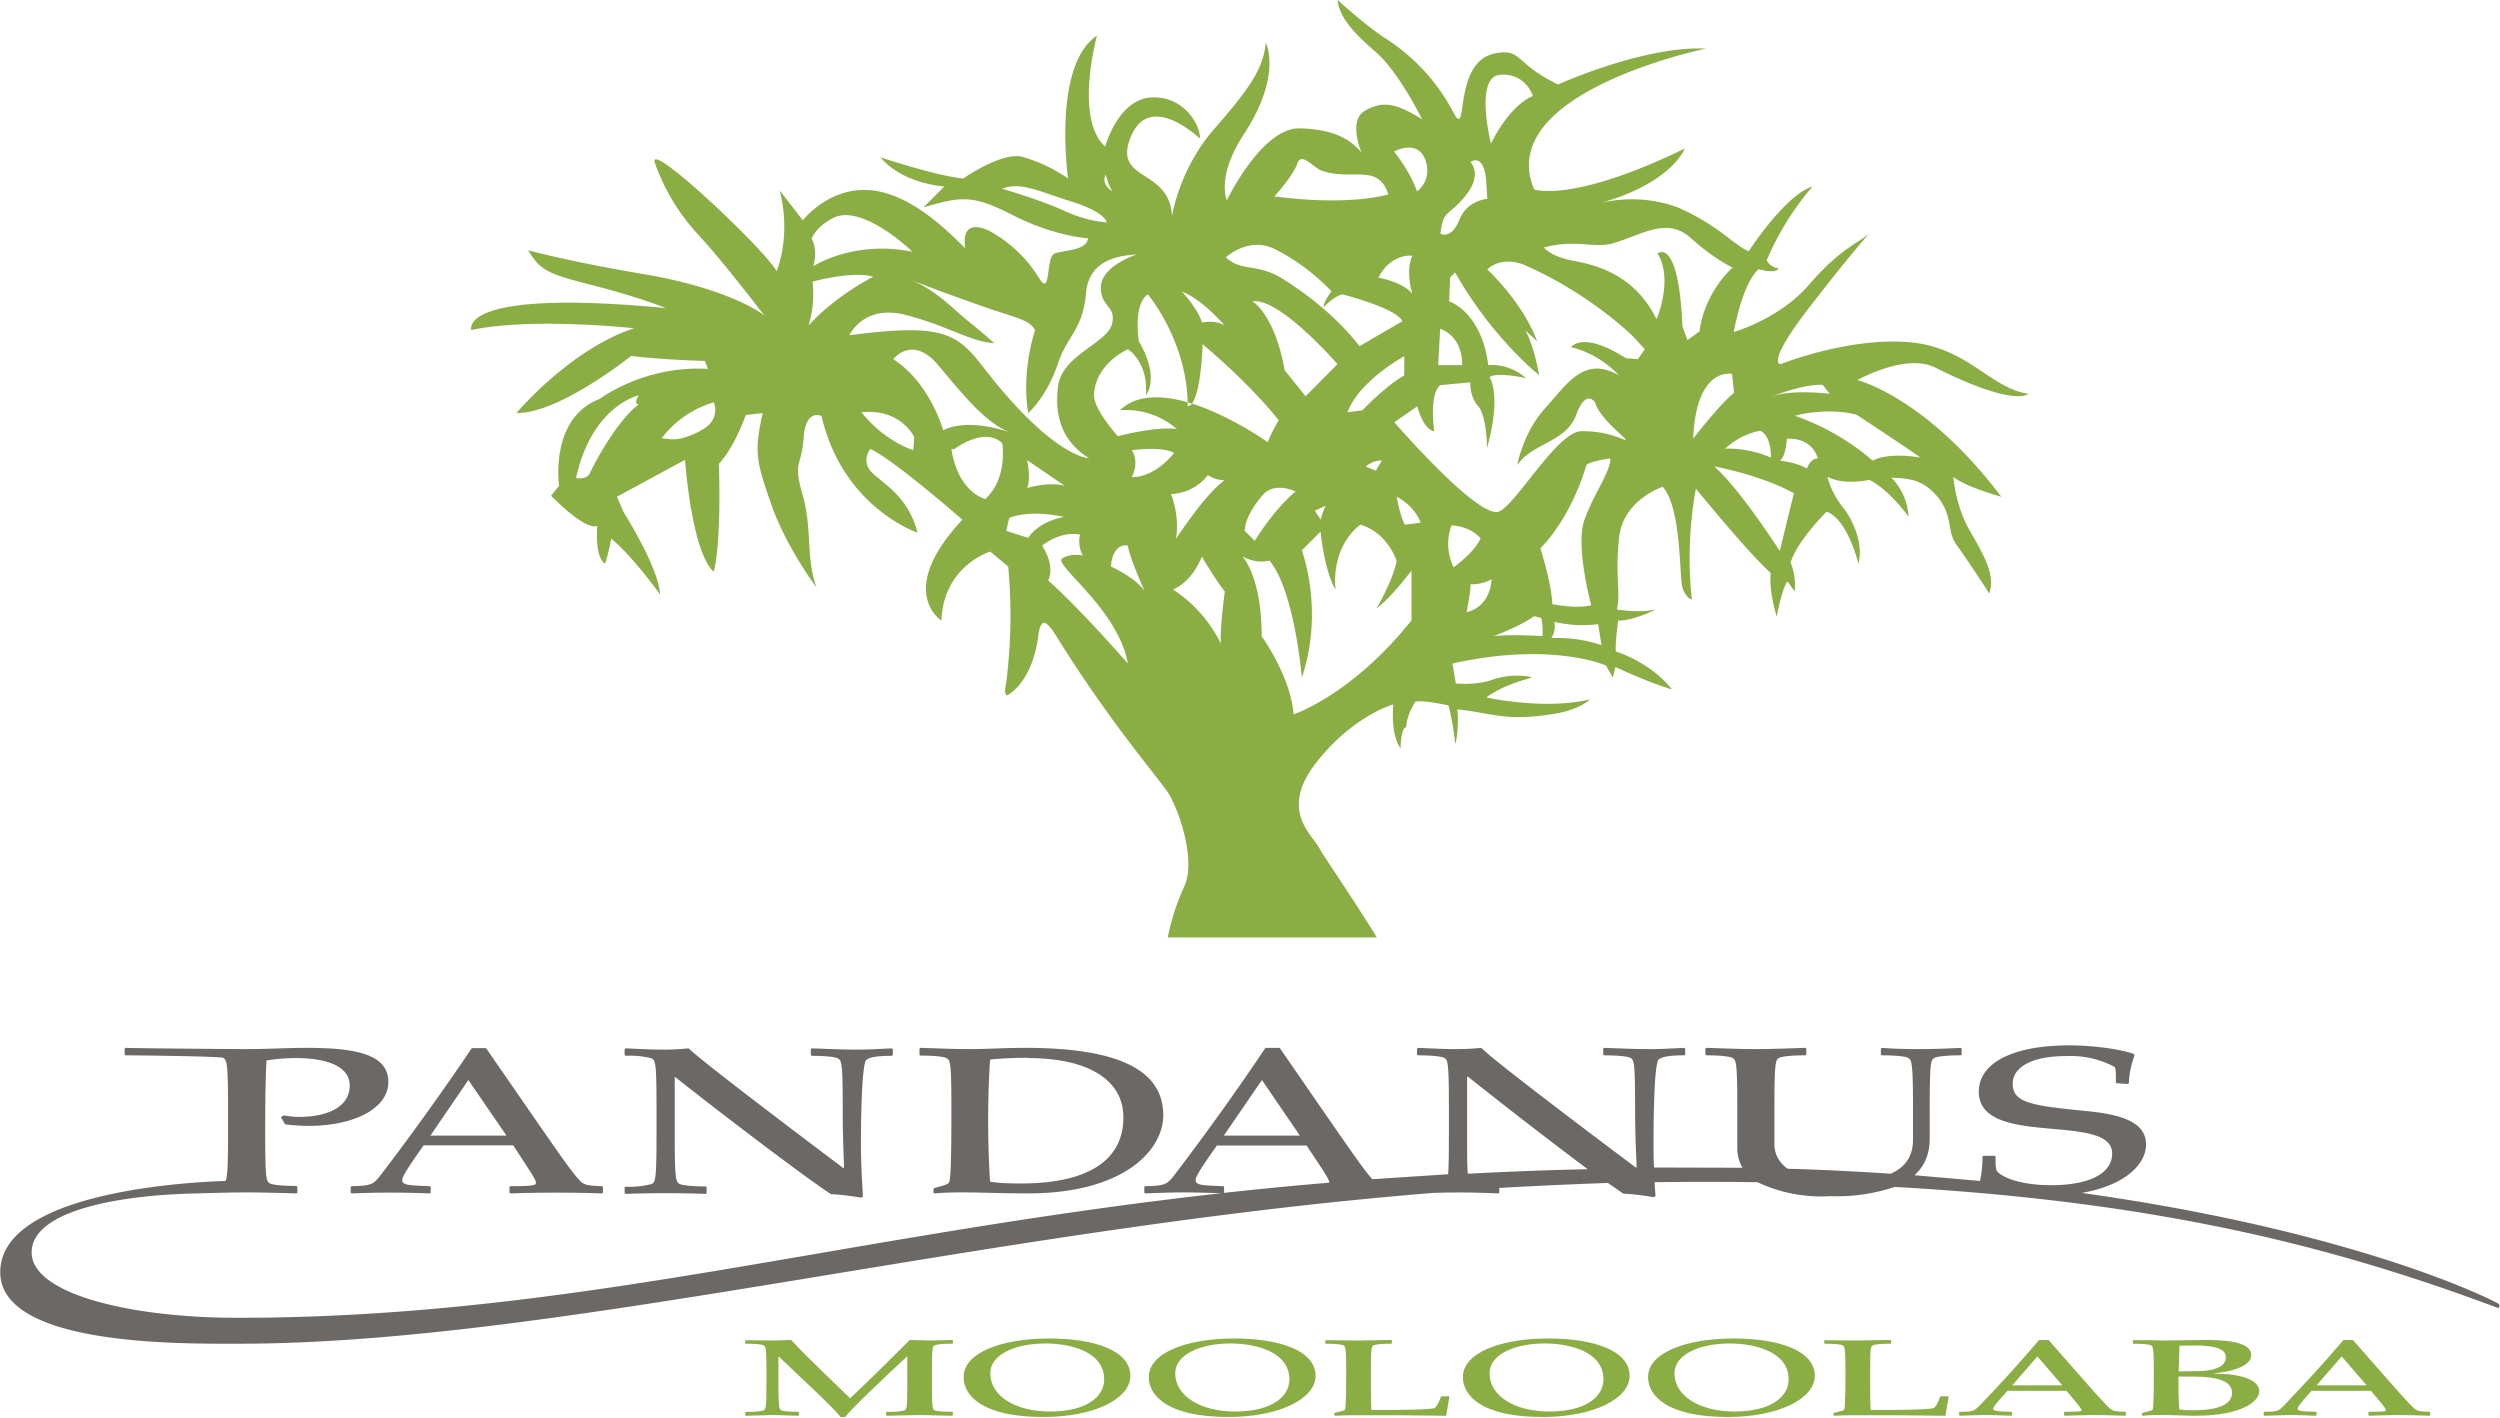<svg clip-rule="evenodd" fill-rule="evenodd" stroke-linejoin="round" stroke-miterlimit="2" viewBox="0 0 1003 569" xmlns="http://www.w3.org/2000/svg"><path d="m621.2 537c18.1 0 32.6 4.8 32.6 15 0 9.1-14.4 16.5-34.9 16.5-24.5 0-32-8.6-32-16 0-9.7 15-15.5 34.3-15.5zm74.3 0c18.1 0 32.6 4.8 32.6 15 0 9.1-14.4 16.5-34.9 16.5-24.5 0-32-8.6-32-16 0-9.7 15-15.5 34.3-15.5zm-274.6 0c18.2 0 32.6 4.8 32.6 15 0 9.1-14.3 16.5-34.9 16.5-24.5 0-32-8.6-32-16 0-9.7 15-15.5 34.3-15.5zm74.3 0c18.1 0 32.6 4.8 32.6 15 0 9.1-14.4 16.5-34.9 16.5-24.5 0-32-8.6-32-16 0-9.7 15-15.5 34.3-15.5zm-182.9 7.3v10.7c0 10 .3 10.4 1.3 10.9.8.3 3.5.5 6.6.5l.3.2v1.2l-.3.2-10-.3-11 .3-.2-.2v-1.2l.3-.2c2.3.1 4.7 0 7-.5.9-.5 1.2-.9 1.2-11v-4.3c0-10-.3-10.5-1.3-10.9-.8-.4-3.5-.6-7-.6h-.2v-1.4h.3l10.6.1 7.5-.2c8.4 8.9 19.9 19.7 23.7 23.4 8.2-7.8 16-15.5 23.9-23.4l8.2.2 8.8-.2.3.1v1.3l-.3.1c-3.4 0-6 .2-6.9.6-1 .4-1.2.8-1.2 10.9v4.4c0 10 .2 10.4 1.2 10.9.8.3 3.5.5 7 .5l.2.2v1.2l-.3.2-13-.3-13.2.3-.3-.2v-1.2l.3-.2c2.3.1 4.7 0 7-.5 1-.5 1.2-.9 1.2-11v-10.6h-.2c-8.6 8-22.7 21.3-24.7 24.2h-1.9c-2.4-3.5-20.2-19.8-24.7-24.2zm615.1 13.7c-5.4 6-5.6 6.7-5.6 7.2 0 1 2.4 1.1 7.3 1.2l.3.2v1.2l-.3.2c-3.2-.1-6.8-.3-10.4-.3l-10.3.3-.2-.2v-1.2l.2-.2c5.5 0 5.8-.3 8.3-2.9 8-8.4 16-17 23.5-25.9h3.8c19.8 22.6 22.5 25.7 24.9 27.7 1 .8 1.8 1 5.9 1.1l.2.2v1.2l-.2.2c-4-.1-8-.3-12.2-.3-4.1 0-8.3.2-12.1.3l-.3-.2v-1.2l.3-.2c6.5 0 6.7-.2 6.7-.7 0-.6-.9-1.7-6-7.7zm-122 0c-5.5 6-5.7 6.7-5.7 7.2 0 1 2.3 1.1 7.3 1.2l.2.2v1.2l-.2.2c-3.3-.1-6.9-.3-10.4-.3s-7 .2-10.3.3l-.3-.2v-1.2l.3-.2c5.5 0 5.8-.3 8.3-2.9 8-8.2 17.2-18.5 23.5-25.9h3.8c19.8 22.6 22.5 25.7 24.9 27.7 1 .8 1.8 1 5.8 1.1l.3.2v1.2l-.3.2c-3.8-.1-8-.3-12.1-.3s-8.3.2-12.1.3l-.3-.2v-1.2l.3-.2c6.5 0 6.7-.2 6.7-.7 0-.6-1-1.7-6-7.7zm-73.5-20.3h.3l13.1.1 13.2-.2.2.1v1.3l-.2.1c-3.5 0-6.2.2-7 .6-1 .4-1.2.8-1.2 10.9v3c0 4 0 8.1.2 12.1 4.7 0 23.9 0 25.3-.8.8-.4 1.7-2 2.6-4.6l.3-.1h2.9l.2.1-1.3 7.7-19.3-.2h-17.6c-2.1 0-4.6 0-7.7.2l-.3-.2v-.8l.3-.2c3-.7 3.7-.9 3.9-1.1.2-.4.6-.9.6-15.1 0-10-.3-10.5-1.3-10.9-.8-.4-3.5-.6-6.9-.6h-.3zm-200.2 0h.2l13.2.1 13-.2.3.1v1.3l-.2.1c-3.4 0-6.1.2-7 .6-1 .4-1.2.8-1.2 10.9v3c0 4 0 8.1.2 12.1 4.7 0 23.9 0 25.3-.8.8-.4 1.7-2 2.6-4.6l.3-.1h2.9l.2.1-1.3 7.7-19.3-.2h-17.6c-2.1 0-4.5 0-7.7.2l-.3-.2v-.8l.3-.2c3-.7 3.7-.9 3.9-1.1.2-.4.6-.9.6-15.1 0-10-.3-10.5-1.2-10.9s-3.6-.6-7-.6h-.2zm324 0h6.7l5.8.1 17.1-.2c11.6 0 17.9 1.8 17.9 6.1 0 3.2-4.3 6.2-15 7.3v.1c10.5 0 18.2 2.4 18.2 7 0 4.3-7.2 9.9-25.8 9.9-3.3 0-8.1-.3-13.3-.3-2.1 0-4.5 0-7.7.3l-.3-.2v-.8l.4-.2c3-.7 3.6-.9 3.8-1.1.3-.4.6-.9.6-15.1 0-10-.3-10.5-1.2-10.9s-3.6-.6-7-.6l-.2-.1zm-235.9 1.3c-12.7 0-22.2 4.7-22.2 11.9 0 9.4 10.4 15.4 24 15.4 14.6 0 21.7-5.9 21.7-12.9 0-11.2-13.7-14.4-23.5-14.4zm-126.1 0c-12.6 0-22.2 4.7-22.2 11.9 0 9.4 10.5 15.4 24 15.4 14.7 0 21.8-5.9 21.8-12.9 0-11.2-13.8-14.4-23.6-14.4zm200.3 0c-12.6 0-22.2 4.7-22.2 11.9 0 9.4 10.5 15.4 24 15.4 14.7 0 21.8-5.9 21.8-12.9 0-11.2-13.8-14.4-23.6-14.4zm-274.5 0c-12.7 0-22.2 4.7-22.2 11.9 0 9.4 10.4 15.4 24 15.4 14.6 0 21.7-5.9 21.7-12.9 0-11.2-13.7-14.4-23.5-14.4zm454.5 13.3c0 4.4 0 9 .3 13.1 1.8.3 2.7.4 5.6.4 9.3 0 15.6-2 15.6-7 0-5.3-7.5-6.5-15.2-6.5zm-46.6 3.5-10-11.6-10.1 11.6zm122.1 0-10-11.6-10.1 11.6zm-68.8-16-6.3.1-.3 10.3 8.5-.1c7.2-.3 10.4-2.4 10.4-5.6 0-3-3.4-4.7-12.3-4.7z" fill="#8aae44"/><path d="m794.4 473.8a52 52 0 0 0 1-9.9l.4-.2h4.4l.4.2c0 3.1 0 4.1.4 5.6.3 1.3 6.7 6 21.9 6 15.5 0 24.5-4.8 24.5-12.7 0-16.8-53.5-2-53.5-24.8 0-11.5 13.5-18.6 36.3-18.6 7.7 0 19 1.1 25.8 3.4l.4.6a35 35 0 0 0 -2.3 11.2l-.5.3-4.3-.3-.4-.2c0-5 0-6-.8-6.5-6-3.1-12.5-4.5-19.2-4.2-14.7 0-21.4 5-21.4 11 0 7.5 6.6 8.8 28.9 11 15.7 1.4 24.6 4.9 24.6 13.5 0 7.3-7.5 16.2-25.8 19.4 112.2 15.7 167.2 44 167.5 44.7.3 1.1-.4 1.5-.4 1.5-64.9-24.3-135-42.6-242.2-48.6-8.3 2.8-17 4-25.7 3.7a60 60 0 0 1 -29.3-5.6 1562 1562 0 0 0 -41.3 0l.4 5.6-.8.4c-4-.7-8-1.2-12.1-1.4l-6.2-4.3a2056 2056 0 0 0 -43.6 2v2l-.5.2c-8.7-.4-17.4-.5-26.1-.2-182 14.7-352.1 60.5-479.2 60.5-22.3 0-95.6 1.1-95.6-28.7 0-32.5 77-36.2 90.4-36.6.7-1.5 1-5.7 1-20v-8.4c0-19.4-.5-20.1-2-21-1.2-.6-34-1-39.1-1l-.4-.3v-2.4l.4-.3c6.8.2 42 .5 48.5.5 8.2 0 16.3-.5 24-.5 19.5 0 32.9 2.4 32.9 13.7 0 10.7-13.9 17.6-31.9 17.6-4.3 0-7.4-.4-9.5-.6l-1.7-2.9 1.2-.7c1.6.3 3.7.6 6 .6 11.7 0 20.4-4.1 20.4-12.6 0-7.5-8.7-11-21.7-11-4 0-8.5.4-11.7 1-.1 3.1-.5 8.3-.5 28.3 0 19.4.4 20.1 1.9 21 1.2.6 5.3 1 10.6 1l.4.3v2.4l-.4.3c-7-.2-13.5-.4-20-.4s-13 .2-19.8.4c-31.2.6-66.4 6.8-66.4 23.7 0 16.5 39.1 26.2 82.6 26.2 135 0 240-32.7 394.8-50-4.7-.1-9.9-.3-15-.3-5.2 0-10.7.2-15.6.4l-.4-.3v-2.4l.4-.2c8.3-.2 8.8-.6 12.6-5.7 12.3-16.2 24.2-32.8 35.6-49.8h5.7c28.5 41.3 33.6 48.8 37.2 52.7l30.4-2c.2-2.8.3-7.8.3-17.3v-8.4c0-19.4-.4-20.1-1.9-21-1.2-.6-5.3-1-10.4-1l-.5-.3v-2.4l.5-.3c5 .2 9.9.5 15 .5 4.3 0 7.1-.2 10.3-.5 4.8 5.1 51.8 40.4 62 48h.3c0-2.7-.6-11.6-.6-23 0-19.4-.4-20.1-1.9-21-1.2-.6-5.3-1-10.5-1l-.4-.3v-2.4l.4-.3c6.2.2 12.1.5 18.3.5 4.6 0 9.2-.3 13.8-.5l.4.3v2.4l-.4.3c-5.1 0-8.5.4-10.2 1.6-2 1.6-2.1 27.2-2.1 33 0 3.9 0 7.3.2 10.4l35.5.1a15.4 15.4 0 0 1 -2.1-8v-15.1c0-19.4-.4-20.1-2-21-1.2-.6-5.2-1-10.4-1l-.4-.3v-2.4l.4-.3c6.8.2 13.3.5 19.8.5 6.6 0 13.1-.3 20-.5l.3.3v2.4l-.4.3c-5.2 0-9.2.4-10.5 1-1.5.9-1.9 1.6-1.9 21v13.7c0 3.4 1.4 7 5.3 9.8 14.3.4 28 1.1 41.3 2 6.2-2.7 9-7.3 9-13.7v-11.8c0-19.4-.5-20.1-2-21-1.2-.6-5.3-1-10.4-1l-.5-.3v-2.4l.5-.3c3.6.3 8.7.5 15.2.5 6.4 0 12-.3 16.3-.5l.4.3v2.4l-.4.3c-5.2 0-9.2.4-10.5 1-1.5.9-1.9 1.6-1.9 21v11.3c0 6.2-2 11.1-6.1 14.8zm-436.2-52.9v2.4l-.4.3c-5.2 0-8.6.4-10.2 1.6-2 1.6-2.2 27.2-2.2 33 0 9.8.6 17.2.8 21.9l-.8.4c-4-.7-8-1.2-12-1.4-10.3-6.7-42.7-31.3-62.4-46.9h-.3v21.8c0 19.4.4 20.1 2 21 1.2.6 5.3 1 10.4 1l.4.3v2.4l-.4.3a427.1 427.1 0 0 0 -32 0l-.5-.3v-2.4l.4-.2c3.5.2 7-.2 10.5-1.1 1.5-.9 1.9-1.6 1.9-21v-8.4c0-19.4-.4-20.1-2-21a34 34 0 0 0 -10.4-1l-.4-.3v-2.4l.4-.3c5 .2 10 .5 15.1.5 4.2 0 7-.2 10.2-.5 5 5.1 51.9 40.4 62 48h.3c0-2.7-.5-11.6-.5-23 0-19.4-.4-20.1-2-21-1.2-.6-5.2-1-10.4-1l-.4-.3v-2.4l.4-.3c6.1.2 12.1.5 18.2.5 4.7 0 9.3-.3 13.9-.5zm10.7-.2.4-.3c6.8.2 13.3.5 19.9.5 7 0 13.8-.5 22-.5 34.8 0 55.5 7.6 55.5 27 0 14.1-15.8 31.4-54.4 31.4-10.5 0-17.8-.4-25.7-.4-3.3 0-7 0-11.7.4l-.4-.3v-1.5l.5-.4c4.5-1.2 5.5-1.6 5.7-2.2.4-.7 1-1.6 1-28.9 0-19.4-.4-20.1-2-21-1.2-.6-5.2-1-10.4-1l-.4-.3zm-199 38.9c-8.2 11.6-8.5 12.8-8.5 14 0 2 3.5 2 11 2.3l.4.2v2.4l-.4.3a386.1 386.1 0 0 0 -31.3 0l-.4-.3v-2.4l.4-.2c8.3-.2 8.7-.6 12.5-5.6 12.4-16.3 24.3-32.9 35.7-49.8h5.7c30 43.4 34 49.4 37.7 53.2 1.5 1.6 2.7 2 8.8 2.2l.4.2v2.4l-.4.3a535.4 535.4 0 0 0 -36.7 0l-.4-.3v-2.4l.4-.2c10 0 10.2-.5 10.2-1.4 0-1.2-1.4-3.2-9.1-15h-36zm354.3 0h-36c-8.2 11.6-8.5 12.8-8.5 14 0 2 3.5 2 11 2.3l.4.2v2.4l-.2.1c13.7-1.5 27.8-2.9 42.4-4.1 0-1.3-1.4-3.4-9.1-14.9zm-111.8-35.2c-7.3 0-11.1.3-15.2.7-1 16.3-1 32.7 0 49 4 .6 7.5.7 12.5.7 26.7 0 41-9.2 41-26.5 0-15-14-23.8-38.3-23.8zm176.6 7.6h-.4v22c0 9 0 14 .3 16.9 15.5-.8 31.6-1.5 48.1-1.8a2054.1 2054.1 0 0 1 -48-37.1zm-67.5 23.6-15.2-22.3-15.3 22.3zm-318.3 0-15.3-22.3-15.2 22.3z" fill="#6c6865"/><path d="m552.5 376.1h-84a94.1 94.1 0 0 1 6.5-20.2c1.8-3.7 2.1-8.6 1.5-13.8a68 68 0 0 0 -7.2-23c-3.6-6.1-22.2-26.7-44.4-62.1-4-6.5-7.2-11.3-8.4-1.6-1.2 9.6-5.2 19.2-12.4 23.6 0 0-1.6 0-.4-5.2a214 214 0 0 0 .8-46.5l-7.2-6s-18.8 5.6-19.6 27.7c0 0-18.5-11.7 8.4-40.5 0 0-26.9-23.6-36.9-28.4 0 0-3.6 4.4 0 8.8s14.9 9.2 18.9 24.8c0 0-30-10-38.5-46.8 0 0-6.4-3.2-7.2 8.8s-4.4 8.8-.4 22.8 1.2 25.2 5.6 37.2c-.8-1-12.6-17-18.4-34-5.6-16.3-6.8-20-3.2-36l-6.8.8s-4.4 12.8-10.8 19.6c0 0 1.2 30-2 43.2 0 0-8-4-11.6-44.8l-27.3 14.8 2.8 6.4s14 22 14.5 32.8c0 0-10.8-15.2-19.6-22.4 0 0-1.3 7.2-2.5 10 0 0-4-1.6-3.1-15.2 0 0-3.3 3.2-18.5-12l3.2-4s-4-27.2 16.4-34.9c0 0 17.7-13.5 43.3-12l-1.2-3.2s-16.4-.4-29.6-2c0 0-28.9 23.2-46 22.9 0 0 21.5-25.6 47.2-34 0 0-40.9-4.5-65.3.7 0 0-6-16.8 78-8.8 0 0-9.5-4-28-8.8-18.4-4.8-22-5.6-27.2-14.4 0 0 15.6 4.4 46.5 9.6 30.8 5.2 46 14.4 48.4 16.8 0 0-16.4-21.6-26.8-32.8a82.2 82.2 0 0 1 -17.2-28.5c-3.8-10.5 43.6 34.1 48.8 43.3 0 0 6-14 1.2-32.4l9.3 12s10.7-14 28-12c17.2 2 32.8 19.2 37.2 23.2 0 0-2.8-12.4 9.2-7.2a53.6 53.6 0 0 1 20.4 19.2c5 8 2.4-8.8 6.4-10s12.8-1.2 13.2-6c0 0-13.6-.8-30-9.2s-20.8-7.6-36-3.2l8.4-8.4s-16.4-.8-25.7-11.7c0 0 23.2 7.7 33.3 8.5 0 0 14.8-10.4 23.2-8.8a62.4 62.4 0 0 1 18.8 8.8s-6.4-45.3 11.6-57.3c0 0-9.2 33.3 3.3 44.5 0 0 5.1-18.8 18.3-19.7 13.3-.8 20 11.2 19.7 16.5 0 0-20-19.3-27.7-.8-7.5 18.4 15.6 12.3 16.5 32 0 0 2.8-18.8 16.8-34.9 14-16 20-24.4 20.8-34.8 0 0 6.9 12.9-8.8 36.8-8.4 12.9-8.4 22-6.8 26.5 0 0 14-29.2 29.2-28.9 15.2.4 20.8 5.2 24.8 9.6-.4-1-5.3-13 1.6-16.8 7.2-4 12.5-2.8 22.8 3.6-.6-1.1-9.5-19-18.4-26.8-9.2-8-14.8-14-15.6-21.2 0 0 11.2 10.4 20 16a78.3 78.3 0 0 1 26.5 29.2c6.2 11.8-.5-20 16.4-23.6 11.2-2.4 8 4 25.6 12.4 0 0 34.4-15.6 59.3-14.4 0 0-85.3 17.6-68.9 56.5 0 0 15.2 5.6 60.4-16.4-.3.9-6 14-33.6 21.8 10.2-2.4 21-1.8 30.8 1.8 16.5 7.2 22.5 15.2 28.5 17.6 0 0 14.4-22.4 25.6-26a114 114 0 0 0 -18.4 29.6s1 2.7 4.8 3.3c0 0-.8 2.3-8 .3 0 0-6 4-10 25.2 0 0 18.4-5.2 30.4-19.2s19.9-16.8 24-20.3c-.8.8-7.1 7.7-24 29.5-18 23.3-11.6 22.9-11.6 22.9s26-10.5 50.4-8.9c24.5 1.6 33.3 18.5 49 20.8 0 0-5.3 5.6-37.3-10.5-12-6-31.3 5-31.3 5s27.6 6.8 57.7 46.8c0 0-14.5-4-19.2-8 0 0 .7 11.6 6.8 22 6 10.4 10 17.6 7.6 24.8 0 0-8-12.4-13.2-19.6-3.9-5.3-1.2-10.8-7.2-18.8-4.5-5.2-8.5-8-18.9-8 0 0 6.4 5.6 6.9 15.6 0 0-7.2-10.4-15.7-14.8 0 0-10 2.4-16.8-1.2 0 0 1.2 6 6 12s8.4 15.6 6.4 22.8c0 0-4.4-18-12.8-20.8 0 0-12 12-14.4 20.4 0 0 2.4 5.6 1.6 11.6l-2.8-4s-1.6.4-4.4 14c0 0-3.2-9.9-2.4-17.5 0 0-5.6-4.1-30-33.7 0 0-4.4 20.8-1.6 44.4 0 0-2 0-3.7-4.4-1.5-4.4-.3-32-8-40.8 0 0-16 5.2-17.5 20.4-1.7 15.2.7 22-.9 28.8 0 0 8.7 1.6 15.5 0-1 .6-9 4.5-15 4.5 0 0-1.3 9.6-.9 12.4 0 0 13.6 4 22.5 15.2 0 0-8.3-2.3-22.7-9l-1 4.2-2.8-4.8s-21.6-9.7-61.6-.8l1.4 8s7.4.8 13.8-1.2a31 31 0 0 1 15.2-1.6c5.1.7-6 .8-16.8 8.4 0 0 22.8 5.2 41.6.8 0 0-4 4.3-15.6 6-18.8 2.8-22.8-.4-37.6-2 0 0 .8 7.2-.8 14 0 0-1.2-10.4-2.8-15.6 0 0-8.9-2-13.2-1.6 0 0-3.7 5.6-3.7 10.4 0 0-2-.8-2.3 8.4 0 0-4-4.4-2.9-17.6 0 0-16 4.4-30.8 23.2s-2.4 28.4.8 34l1.4 2.3c4 6.3 13.6 20.3 22 34zm-54-152.8s7.7 8 7.7 32c0 0 11.6 16 12.8 31.3 0 0 23.2-7.6 47.3-37.7v-20s-7.7 10.4-14 15.2c0 0 7.1-12.4 8-19.2 0 0-3.6-11.2-14.5-14.4 0 0-11.6 7.6-10 26 0 0-4-5.6-6-23.2l-7.5 7.5s9.1 24.1 0 51c0 0-2.9-34.9-13-46.9 0 0-4.7 1.6-10.7-1.6zm-78 9.6c12 10.4 32 33.3 32 33.3-4-22-30-39.7-26.4-42.1s8.4-1.2 8.4-1.2c-2.4-4-1.2-8.4-1.2-8.4-8-1.6-15.2 4.4-15.2 4.4 5.6 8.8 2.4 14 2.4 14zm202 23.1a57 57 0 0 1 20 2.8l-1.3-8.4c-5.9.8-11.8.4-17.6-.9.8 3.6-1.2 6.5-1.2 6.5zm-132.7 2.2c-.4-6.5 1.6-20.9 1.6-20.9-3.6-4.4-9.2-14-9.2-14-4.4 10.8-11.6 13.2-11.6 13.2a54.7 54.7 0 0 1 19.2 21.7zm109.4-3c7.6-.8 19.6 0 19.6 0 .4-3.6-.4-7.2-.4-7.2l-2.8-.8c-7.2 4.8-16.4 8-16.4 8zm-.8-22.8c-4.4 2.4-8.4 2-8.4 2 0 3.2-1.6 11.2-1.6 11.2 10-2.4 10-13.2 10-13.2zm47.7-48.5s-8.8 1.2-9.7 2.8c0 0-5.2 19.7-18.4 33.3 0 0 4.4 13.6 4.8 22.4 0 0 10 2 15.6.4 0 0-6.4-23.6-2.8-34s10.5-19.3 10.5-24.9zm-200.4 43.4s10 4.4 13.6 10c0 0-6-13.2-6.8-18.4 0 0-6-1.6-6.8 8.4zm137.5.3s8.4-6 10.8-11.6c0 0-3.6-4.8-11.6-5.2 0 0-3.6 7.6.8 16.8zm130.9-6.8 5.6-22.9c-13-7.3-32-10.8-32-10.8 10.3 8.9 26.3 33.9 26.3 33.9zm-210.7-3.8s7.6-12.6 16.4-19.8c0 0-8.4-4.2-13.2 1.4s-7.2 10.8-7.2 14.4zm-33.6-18.8s3.6 8.4 2 18c0 0 12-18.4 19.6-23.6 0 0-3.2.4-6.8-2 0 0-4.8 7.2-14.8 7.6zm-64.9 9.6-1.2 5.2 8.8 2.8s3.6-6.4 14.4-8.4c0 0-12.8-3.2-22 .4zm158.7 2.7 6.4-.8c-2.8-7.2-9.6-10.4-9.6-10.4 1.2 7.6 3.2 11.2 3.2 11.2zm-33.7-2s.8-3.6 2-5.6l-4.4 2zm51.5-87.6s12.9 4 15.7 25.6c0 0 7.6-1.2 15.2 5.2 0 0-12.3-2.7-14.7-.3 0 0 5 6.7-1 28.4 0 0 0-12.8-3.6-16.9-3.5-4-3.1-9.5-3.1-9.5l-12 1.1s-4.5 2-2.5 18.5c0 0-4 0-6.8-10l-9.2 6.4s32.1 37.1 41.3 36c6.4-.8 24-32.8 34-32.4a41 41 0 0 1 16.4 3.2c5.2 2.2-8.8-6.9-11.2-14.8 0 0-3.6-5.7-7.6 5.2-4 10.8-17.6 11.2-23.6 20 0 0 2.4-13.2 11.2-22.8 8.8-9.7 15.6-21.3 29.6-13.2 0 0-7.2-8.5-19.2-11.3 0 0 4.4-6.8 22 4.4l4.8.4 2.8-4-4.8-5.2s-17.2-17.2-44-28.8c0 0-8.4-3.6-14.4 2 0 0 14 12.8 20 28.8l-4.8-4.4s3.2 4.8 5.6 18c0 0-18.8-14.8-33.7-41.2l-2 2-.4 9.6zm-199.7 59.3c2.8 17.6 13.6 20 13.6 20 9.2-8.4 6.8-22.4 6.8-22.4-7.2-6.8-19.2 2.3-19.2 2.4zm30.4 4.4s1.6 7.6 0 11.2c0 0 9.2-2.8 15.2-.8zm-155.8-26s-18.8 4-25.2 33.2c0 0 4.4.8 5.6-2s10.5-20.8 19.6-27.6c0 0-2.4.3 0-3.6zm197.8 32.8s8.4.8 16.9-9.6c0 0-2.8-2.8-16.9-1.2 0 0 3.2 4.4 0 10.8zm97.9-2.6 2.4-4c-3.3-.4-6.5 2.4-6.5 2.4l4 1.6zm164.9-12.8s-.4 7.2-2.8 8.8c0 0 7.2.8 10.8 3.2 0 0 1.6-4.4 4.4-4 0 0-1.6-8.4-12.4-8zm34.4 8.8c6.8-3.6 19.2-1.2 19.2-1.2-3.1-2.4-25.6-17.2-25.6-17.2-12.4-3.2-24.8.4-24.8.4 11.4 4 22 10 31.2 18zm-385.1-72.2c10.1 4.4 17.2 12.3 22.3 16.3 5.6 4.4 10.4 8.8 10.4 8.8-10-.8-17.3-6.4-34.9-11.2s-23.2 8-23.2 8c36.9-4.8 42.9-1.2 53.7 12.8 28.3 36.7 42.4 36.5 42.4 36.5-10.4-6.4-14-16.4-12.4-28.9 1.6-12.4 19.6-17.2 21.6-24.8s-4.8-6.8-4.4-15.2 14.4-12.8 14.4-12.8c-5.6.4-19.2 1.2-20.4 15.6s-7.6 17.2-11.2 28c-4.6 13.8-12 20-12 20-2.8-17.5 2.8-33.2 2.8-33.2-2-3.6-5.2-4.4-16.4-8a854.1 854.1 0 0 1 -36-13.2zm344.3 71c0-9.6-4.4-10.8-4.4-10.8a29.4 29.4 0 0 0 -14 7.2 43 43 0 0 1 18.4 3.6zm-364.9-18.2s8 10.8 20.8 15.2l.4-5.2s-5.2-11.6-21.2-10zm132.6-3.5c15.7 5 30.4 15.5 30.4 15.5 1.2-3.2 4.4-8.8 4.4-8.8-12-15.2-30.5-30.5-30.5-30.5-.7 16.2-2.8 21.9-4.3 23.8zm-197.4 11c8.8-4.3 5.6-11.5 5.6-11.5a40.5 40.5 0 0 0 -20.9 14.4c4 .4 6.4 1.6 15.3-2.8zm398.5 3.1s10.8-14 16.4-18.4l-.8-7.6s-14.4-3.2-15.6 26zm-201.1-14.1-1.7-.5c-.6-25.2-16-43.3-16-43.3-6 4-3.6 18.8-3.6 18.8 8.8 15.2 2.8 21.7 2.8 21.7 1.2-13.3-7.2-18.5-7.2-18.5-9.6 4.8-13.2 12-13.6 18s9.6 16.9 9.6 16.9c17.6-4.4 23.7-2.8 23.7-2.8-10.5-9.3-22.9-7.6-22.9-7.6 6.8-6.5 17-6.1 27.2-3.2v1.5s.8.3 1.7-1zm-99.7 10.7c10.4-5.2 26.4.8 26.4.8-9.6-4-18-14.4-28.5-26.9-10.4-12.4-18-2.4-18-2.4 14.9 9.7 20 28.5 20 28.5zm162.1-7.2 6-.8s9.2-9.7 16.8-14v-7.7s-18 9.7-22.8 22.5h-.1zm193.5-7.4-2.8-3.6c-8-.4-20.8 4.8-20.8 4.8 8-3.2 23.6-1.2 23.6-1.2zm-231.5-37s8.8 5.1 12.8 27.5l8.4 10.5 12.8-12.9s-23.2-26.8-34-25.2zm84 25.5s.8-11-8.8-14.6l-.8 14.6zm-71.6-34.4c20.7 13 30.4 26.8 30.4 26.8l17.2-10c-2-5.2-24-10.8-24-10.8-3.6.8-7.6 5.2-7.6 5.2 0-2.4 3.2-6.4 3.2-6.4a83.8 83.8 0 0 0 -22.4-16.8c-10.8-5.6-20 3.2-20 3.2 6.8 6 12.4 2 23.2 8.8zm162 24.4 4.9-3.6s.8-13.6 13.2-25.6c0 0-7.2-3.2-16.5-11.6-9.2-8.4-18-2.5-30.4 1.6-8.4 2.8-15.6-1.6-28.8 2 0 0 2.8 3.6 11.2 5.2s24.8 4.8 34 23.6c0 0 6.9-16 .4-26.4 0 0 8.4-7.2 10 29.2zm-202.8-19.5s6.4 6.8 8 12.4c0 0 6-1.2 9.2 1.3 0 0-8.8-10.5-17.2-13.7zm-123.8-6c-8.8-2.4-24.4 2-24.4 2 .7 6 .1 12-1.6 17.6 10.8-12 26-19.6 26-19.6zm202.6.4s9.6 1.6 13.6 6.4c0 0-2.8-8.8 0-15.2 0 0-8.4-1.2-13.6 8.8zm-226.7-4.6s16.1-10.6 39.8-5.8c0 0-20-19.4-31.7-13.6-7.2 3.6-8.8 8.4-8.8 8.4s2.7 3.8.7 11zm251.6-13s4.4 2.4 7.6-5.6 11.2-8.4 11.2-8.4l-.4-6.8s-.4-11.6-6.4-8c0 0 5.2 4.8-2 13.6s-8.8 5.2-10 15.2zm-175.9-18.1s15.2 4.4 24.8 8.8 15.6 4.4 17.2 4.8c0 0 0-4-14-8.4s-20.4-8-28-5.2zm155 2.3c-4-12.8-14.9-5.2-26.9-9.6-3.2-1.2-8-7.6-9.6-2.8s-9.2 13.2-9.2 13.2c30.8 4 45.6-.8 45.6-.8zm2.3-17.2s6.5 8 9.2 16c0 0 6.4-4.4 3.3-12.8-3.3-8.4-12.5-3.2-12.5-3.2zm-112.9 16c-1-1.4-1.7-3.1-2.1-4.5l-.7-2.3c-2 4.4 2.8 6.8 2.8 6.8zm151.8-19.2s6.8-14.8 16.8-19.1c0 0-2.8-9.3-13.2-8.5-10.4.9-3.6 27.7-3.6 27.7z" fill="#8aae44"/></svg>